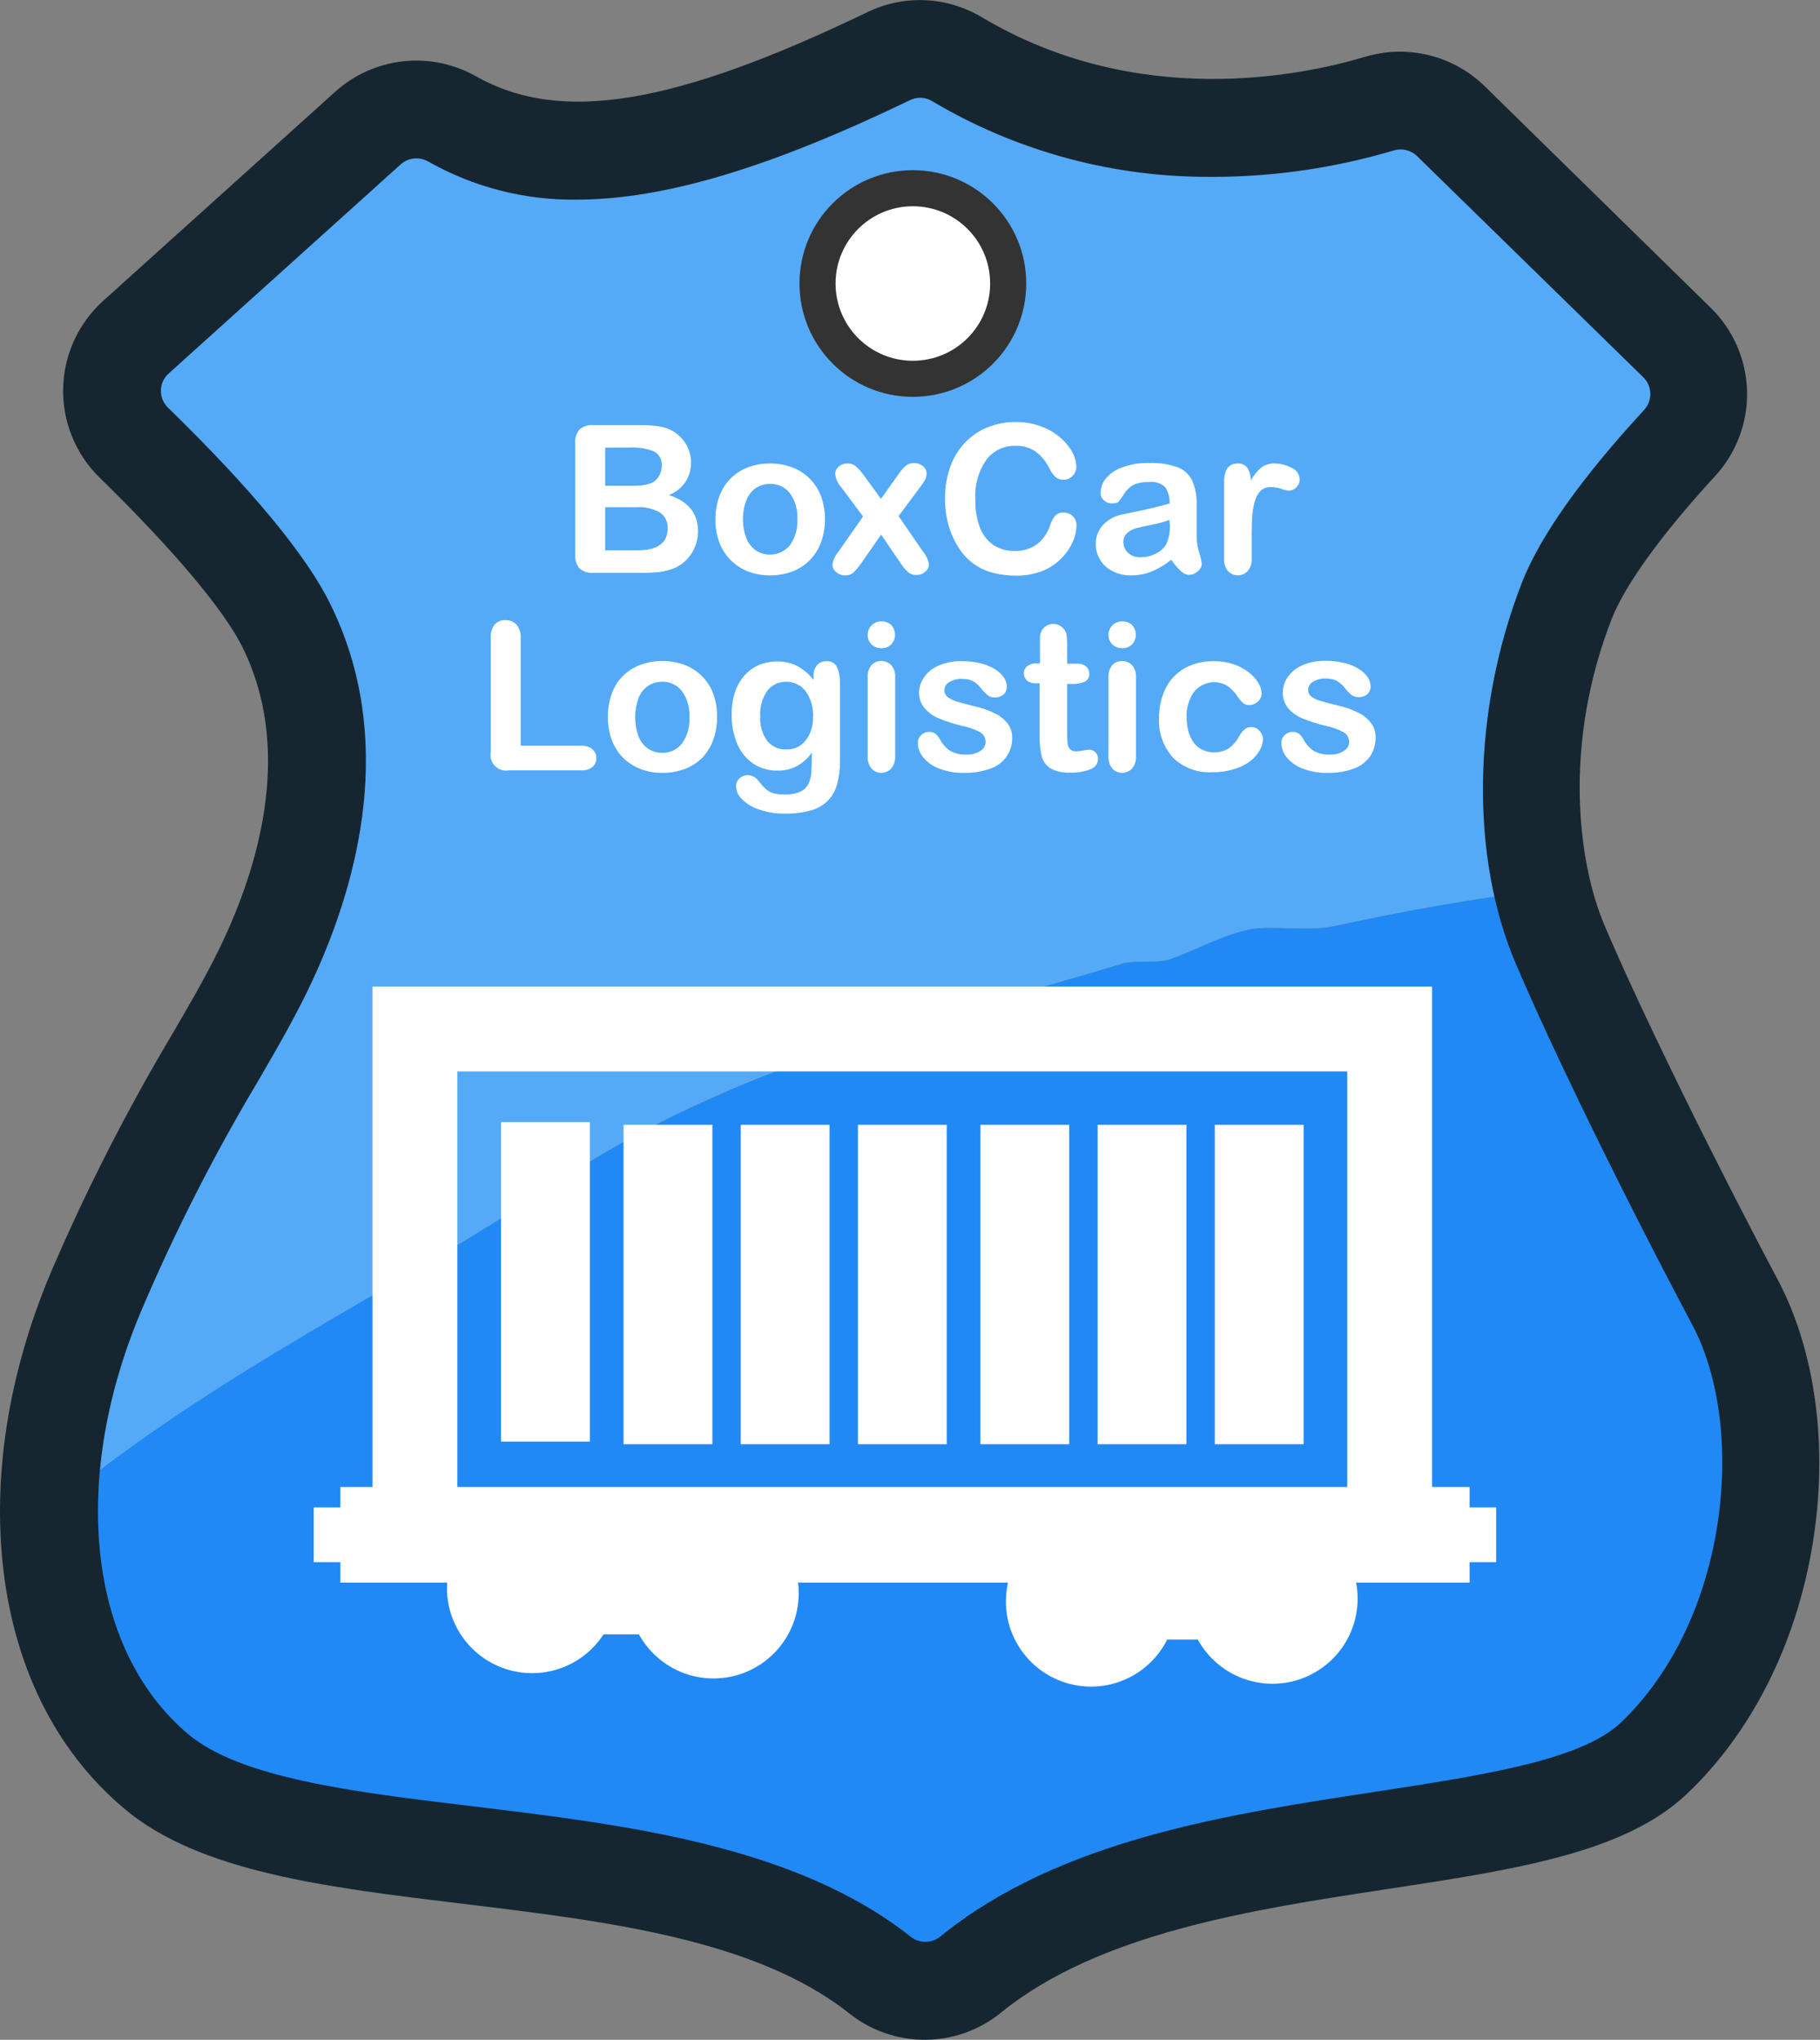 <svg width="174" height="195" viewBox="0 0 174 195" fill="none" xmlns="http://www.w3.org/2000/svg">
<rect x="0" y="0" width="174" height="195" fill="#808080" stroke="none"/>
<g clip-path="url(#clip0_165:5404)">
<path d="M53.351 112.996C70.386 101.642 88.622 97.761 107.45 92.08C108.947 91.784 110.14 92.08 111.637 91.784C114.326 90.888 116.72 89.392 119.706 88.799C122.396 88.495 125.085 89.095 127.775 88.495C134.449 87.046 140.974 85.885 147.492 85.098C145.668 77.305 146.011 67.174 149.831 57.425C151.71 52.594 156.77 46.515 160.59 42.362C161.805 41.036 162.457 39.29 162.407 37.492C162.358 35.695 161.611 33.987 160.325 32.73L138.776 11.596C137.89 10.725 136.787 10.109 135.581 9.812C134.375 9.514 133.112 9.546 131.923 9.905C124.594 12.102 107.754 15.36 91.53 5.65C90.547 5.064 89.434 4.731 88.291 4.681C87.149 4.63 86.011 4.864 84.981 5.361C65.49 14.752 53.07 16.934 43.223 11.37C41.959 10.651 40.501 10.349 39.055 10.506C37.61 10.662 36.25 11.27 35.169 12.243L12.997 32.231C12.288 32.865 11.717 33.637 11.32 34.501C10.923 35.364 10.708 36.3 10.688 37.251C10.668 38.201 10.844 39.145 11.205 40.024C11.566 40.904 12.104 41.699 12.786 42.362C17.768 47.186 24.785 54.55 27.381 59.826C33.065 71.328 29.236 83.921 25.759 91.496C21.9 99.912 16.669 106.131 9.387 123.018C6.379 129.808 4.787 137.139 4.709 144.565C6.401 143.061 8.155 141.596 10.026 140.193C24.356 129.439 38.405 122.862 53.351 112.996Z" fill="#54AAF7"/>
<path d="M165.884 124.506C159.358 112.186 152.63 98.478 149.161 90.296C148.455 88.617 147.897 86.881 147.492 85.106C140.974 85.885 134.449 87.054 127.775 88.503C125.085 89.103 122.396 88.503 119.706 88.807C116.72 89.399 114.326 90.896 111.637 91.792C110.14 92.088 108.947 91.792 107.45 92.088C88.622 97.769 70.386 101.65 53.351 113.004C38.405 122.862 24.356 129.439 10.003 140.193C8.132 141.596 6.377 143.061 4.686 144.565C4.686 154.462 7.937 163.462 14.883 169.323C28.044 180.435 65.404 173.998 84.123 188.844C85.354 189.824 86.883 190.354 88.457 190.347C90.031 190.34 91.555 189.796 92.777 188.805C111.722 173.383 147.352 178.316 158.095 168.13C169.618 157.228 172.386 136.756 165.884 124.506Z" fill="#2189F5"/>
<path d="M88.434 195C85.817 195.006 83.274 194.124 81.223 192.499C72.241 185.368 57.919 183.646 44.073 181.978C31.209 180.42 19.054 178.962 11.866 172.892C5.255 167.312 1.239 159.161 0.241 149.318C-0.671 140.294 1.021 130.561 5.067 121.163C8.397 113.46 12.223 105.982 16.52 98.774C18.438 95.478 20.099 92.626 21.51 89.547C24.886 82.199 27.911 71.437 23.194 61.891C21.424 58.314 16.567 52.539 9.519 45.658C8.387 44.551 7.494 43.223 6.895 41.758C6.296 40.292 6.004 38.719 6.036 37.137C6.068 35.554 6.424 33.994 7.082 32.554C7.74 31.114 8.686 29.824 9.862 28.763L32.043 8.775C33.85 7.145 36.125 6.126 38.545 5.861C40.965 5.597 43.406 6.101 45.523 7.302C53.584 11.853 64.421 10.076 82.946 1.153C84.663 0.325 86.56 -0.064 88.465 0.021C90.37 0.107 92.225 0.665 93.861 1.644C108.721 10.513 124.454 7.247 130.504 5.432C132.492 4.834 134.605 4.781 136.621 5.279C138.637 5.776 140.483 6.806 141.964 8.26L163.537 29.41C165.697 31.513 166.949 34.376 167.026 37.388C167.103 40.4 165.999 43.323 163.95 45.534C158.859 51.074 155.374 55.906 154.103 59.124C149.426 71.079 150.821 82.401 153.402 88.472C156.785 96.429 163.443 110.035 169.953 122.324C173.594 129.182 174.811 138.393 173.298 147.581C171.739 157.158 167.443 165.66 161.245 171.52C155.312 177.131 144.872 178.729 132.726 180.576C119.752 182.547 105.056 184.784 95.669 192.428C93.622 194.086 91.069 194.994 88.434 195V195ZM39.808 15.142C39.252 15.139 38.716 15.345 38.303 15.718L16.123 35.707C15.894 35.911 15.71 36.16 15.582 36.44C15.454 36.718 15.386 37.021 15.382 37.328C15.377 37.632 15.433 37.934 15.549 38.215C15.664 38.496 15.835 38.751 16.053 38.964C24.059 46.757 29.306 53.108 31.575 57.737C37.922 70.588 34.226 84.233 30.016 93.428C28.41 96.919 26.648 99.943 24.613 103.45C20.505 110.337 16.859 117.488 13.698 124.857C6.627 141.222 8.326 157.587 17.939 165.738C22.991 170.008 33.797 171.31 45.227 172.681C59.666 174.427 76.022 176.391 87.07 185.15C87.468 185.465 87.961 185.637 88.469 185.637C88.978 185.637 89.471 185.465 89.869 185.15C101.228 175.9 117.265 173.461 131.416 171.302C141.551 169.744 151.11 168.31 154.922 164.709C165.229 154.953 167.053 136.577 161.798 126.665C155.172 114.196 148.381 100.278 144.904 92.096C140.53 81.825 140.756 67.883 145.496 55.711C147.211 51.308 151.141 45.744 157.191 39.182C157.583 38.753 157.794 38.188 157.778 37.606C157.762 37.025 157.521 36.472 157.105 36.065L135.486 14.931C135.195 14.647 134.833 14.446 134.438 14.35C134.043 14.254 133.629 14.266 133.24 14.386C127.309 16.148 121.144 16.997 114.958 16.903C105.852 16.814 96.931 14.316 89.105 9.663C88.791 9.473 88.435 9.364 88.068 9.348C87.702 9.332 87.337 9.408 87.008 9.57C73.754 15.968 63.548 19.085 55.12 19.085C50.147 19.148 45.247 17.887 40.923 15.43C40.582 15.24 40.198 15.141 39.808 15.142Z" fill="#162630"/>
<path d="M87.273 36.213C92.306 36.213 96.387 32.135 96.387 27.104C96.387 22.072 92.306 17.994 87.273 17.994C82.239 17.994 78.159 22.072 78.159 27.104C78.159 32.135 82.239 36.213 87.273 36.213Z" fill="white" stroke="#333333" stroke-width="3.45" stroke-miterlimit="10"/>
<path d="M52.15 107.276V137.816" stroke="white" stroke-width="8.49" stroke-miterlimit="10"/>
<path d="M63.86 107.526V138.066" stroke="white" stroke-width="8.49" stroke-miterlimit="10"/>
<path d="M75.064 107.526V138.066" stroke="white" stroke-width="8.49" stroke-miterlimit="10"/>
<path d="M86.267 107.526V138.066" stroke="white" stroke-width="8.49" stroke-miterlimit="10"/>
<path d="M97.977 107.526V138.066" stroke="white" stroke-width="8.49" stroke-miterlimit="10"/>
<path d="M109.181 107.526V138.066" stroke="white" stroke-width="8.49" stroke-miterlimit="10"/>
<path d="M120.384 107.526V138.066" stroke="white" stroke-width="8.49" stroke-miterlimit="10"/>
<path d="M50.871 159.449C55.091 159.449 58.512 156.03 58.512 151.812C58.512 147.594 55.091 144.175 50.871 144.175C46.652 144.175 43.231 147.594 43.231 151.812C43.231 156.03 46.652 159.449 50.871 159.449Z" fill="white" stroke="white" stroke-miterlimit="10"/>
<path d="M68.218 159.956C72.438 159.956 75.859 156.536 75.859 152.319C75.859 148.101 72.438 144.682 68.218 144.682C63.998 144.682 60.578 148.101 60.578 152.319C60.578 156.536 63.998 159.956 68.218 159.956Z" fill="white" stroke="white" stroke-miterlimit="10"/>
<path d="M132.858 98.369H39.668V146.981H132.858V98.369Z" stroke="white" stroke-width="8.11" stroke-miterlimit="10"/>
<path d="M50.871 152.319H66.659" stroke="white" stroke-width="7.84" stroke-miterlimit="10"/>
<path d="M104.308 160.735C108.528 160.735 111.948 157.316 111.948 153.098C111.948 148.88 108.528 145.461 104.308 145.461C100.088 145.461 96.668 148.88 96.668 153.098C96.668 157.316 100.088 160.735 104.308 160.735Z" fill="white" stroke="white" stroke-miterlimit="10"/>
<path d="M121.655 160.462C125.874 160.462 129.295 157.043 129.295 152.825C129.295 148.607 125.874 145.188 121.655 145.188C117.435 145.188 114.014 148.607 114.014 152.825C114.014 157.043 117.435 160.462 121.655 160.462Z" fill="white" stroke="white" stroke-miterlimit="10"/>
<path d="M105.867 152.825H121.655" stroke="white" stroke-width="7.84" stroke-miterlimit="10"/>
<path d="M32.542 146.723H140.499" stroke="white" stroke-width="9.14" stroke-miterlimit="10"/>
<path d="M29.993 146.723H143.04" stroke="white" stroke-width="5.23" stroke-miterlimit="10"/>
<path d="M61.046 54.76H56.734C56.495 54.784 56.254 54.759 56.025 54.686C55.795 54.614 55.583 54.496 55.401 54.34C55.094 53.961 54.948 53.477 54.996 52.991V42.393C54.951 41.909 55.099 41.427 55.409 41.053C55.592 40.9 55.803 40.785 56.03 40.714C56.258 40.643 56.497 40.618 56.734 40.64H61.311C61.895 40.636 62.479 40.678 63.057 40.764C63.528 40.841 63.98 41.005 64.39 41.248C64.728 41.456 65.028 41.72 65.279 42.027C65.533 42.327 65.731 42.67 65.864 43.04C65.999 43.415 66.068 43.81 66.067 44.209C66.081 44.884 65.885 45.547 65.505 46.106C65.124 46.665 64.58 47.091 63.946 47.326C65.801 47.918 66.729 49.066 66.729 50.77C66.738 51.526 66.527 52.268 66.121 52.906C65.728 53.526 65.158 54.015 64.484 54.308C64.008 54.499 63.511 54.627 63.002 54.69C62.352 54.754 61.699 54.777 61.046 54.76V54.76ZM57.857 42.791V46.438H60.477C61.035 46.461 61.593 46.392 62.129 46.235C62.519 46.104 62.842 45.824 63.026 45.456C63.184 45.181 63.265 44.869 63.26 44.552C63.292 44.264 63.235 43.973 63.095 43.719C62.956 43.465 62.741 43.26 62.48 43.133C61.733 42.858 60.937 42.738 60.141 42.783L57.857 42.791ZM60.812 48.487H57.857V52.609H60.929C62.862 52.609 63.829 51.913 63.829 50.521C63.851 50.215 63.79 49.909 63.653 49.635C63.516 49.361 63.307 49.128 63.049 48.962C62.362 48.601 61.587 48.436 60.812 48.487V48.487Z" fill="white"/>
<path d="M78.868 49.656C78.874 50.394 78.75 51.127 78.502 51.822C78.273 52.46 77.912 53.041 77.441 53.529C76.975 54.006 76.411 54.378 75.789 54.62C75.096 54.88 74.361 55.01 73.621 55.002C72.885 55.012 72.155 54.88 71.469 54.612C70.849 54.363 70.286 53.989 69.817 53.513C69.347 53.028 68.986 52.449 68.756 51.815C68.508 51.122 68.387 50.391 68.398 49.656C68.39 48.91 68.514 48.169 68.764 47.466C68.989 46.834 69.348 46.257 69.817 45.775C70.284 45.3 70.847 44.931 71.469 44.692C72.156 44.429 72.886 44.299 73.621 44.31C74.362 44.302 75.097 44.434 75.789 44.7C76.414 44.94 76.98 45.312 77.449 45.791C77.92 46.275 78.282 46.854 78.51 47.489C78.756 48.185 78.878 48.918 78.868 49.656ZM76.233 49.656C76.286 48.766 76.036 47.884 75.523 47.154C75.298 46.867 75.009 46.636 74.679 46.481C74.349 46.325 73.986 46.249 73.621 46.258C73.137 46.25 72.661 46.388 72.257 46.656C71.845 46.95 71.53 47.359 71.352 47.832C71.13 48.414 71.021 49.033 71.033 49.656C71.024 50.263 71.133 50.867 71.352 51.433C71.527 51.906 71.839 52.315 72.249 52.609C72.758 52.949 73.376 53.087 73.981 52.996C74.586 52.905 75.136 52.592 75.523 52.118C76.028 51.4 76.277 50.533 76.233 49.656V49.656Z" fill="white"/>
<path d="M86.15 53.911L84.24 51.105L82.291 53.911C82.08 54.214 81.84 54.496 81.573 54.752C81.354 54.929 81.076 55.018 80.794 55.002C80.478 55.009 80.171 54.894 79.936 54.682C79.828 54.596 79.74 54.488 79.68 54.364C79.619 54.239 79.587 54.103 79.585 53.965C79.654 53.528 79.843 53.117 80.131 52.781L82.509 49.375L80.396 46.539C80.088 46.2 79.896 45.771 79.85 45.315C79.851 45.181 79.88 45.047 79.937 44.925C79.993 44.803 80.076 44.694 80.178 44.606C80.416 44.402 80.722 44.296 81.036 44.31C81.32 44.296 81.599 44.391 81.815 44.575C82.079 44.808 82.317 45.069 82.525 45.354L84.224 47.692L85.885 45.354C86.089 45.048 86.329 44.768 86.602 44.52C86.823 44.346 87.1 44.257 87.382 44.271C87.697 44.261 88.004 44.367 88.247 44.567C88.353 44.652 88.439 44.76 88.497 44.883C88.555 45.006 88.584 45.141 88.582 45.276C88.581 45.474 88.536 45.668 88.45 45.845C88.324 46.074 88.181 46.293 88.021 46.5L85.908 49.337L88.247 52.742C88.54 53.087 88.733 53.504 88.809 53.95C88.808 54.087 88.776 54.222 88.716 54.345C88.655 54.468 88.567 54.575 88.458 54.659C88.221 54.865 87.914 54.974 87.6 54.963C87.316 54.975 87.038 54.88 86.82 54.698C86.566 54.463 86.341 54.199 86.15 53.911V53.911Z" fill="white"/>
<path d="M102.912 50.303C102.897 50.806 102.783 51.301 102.577 51.76C102.325 52.338 101.971 52.866 101.532 53.319C101.027 53.846 100.419 54.264 99.747 54.55C98.924 54.88 98.044 55.041 97.158 55.025C96.477 55.033 95.796 54.96 95.131 54.807C93.938 54.558 92.865 53.909 92.091 52.968C91.71 52.498 91.391 51.982 91.14 51.433C90.873 50.871 90.674 50.28 90.547 49.672C90.413 49.02 90.348 48.357 90.352 47.692C90.336 46.653 90.502 45.619 90.843 44.637C91.151 43.767 91.637 42.971 92.27 42.3C92.88 41.664 93.619 41.167 94.438 40.842C95.28 40.505 96.181 40.336 97.088 40.343C98.144 40.324 99.189 40.557 100.137 41.022C100.947 41.411 101.651 41.991 102.187 42.712C102.618 43.256 102.869 43.921 102.904 44.614C102.906 44.937 102.78 45.248 102.554 45.479C102.451 45.599 102.323 45.696 102.179 45.762C102.034 45.828 101.878 45.861 101.719 45.861C101.42 45.881 101.125 45.786 100.893 45.596C100.644 45.331 100.438 45.029 100.285 44.7C99.979 44.081 99.527 43.546 98.967 43.141C98.415 42.778 97.764 42.595 97.104 42.619C96.563 42.6 96.025 42.712 95.536 42.945C95.047 43.178 94.622 43.526 94.297 43.959C93.531 45.074 93.163 46.413 93.252 47.762C93.221 48.696 93.377 49.626 93.712 50.498C93.971 51.164 94.428 51.736 95.022 52.134C95.619 52.501 96.31 52.688 97.01 52.672C97.751 52.695 98.48 52.482 99.092 52.064C99.693 51.608 100.141 50.98 100.378 50.264C100.478 49.937 100.631 49.629 100.831 49.352C100.936 49.229 101.07 49.133 101.221 49.072C101.371 49.011 101.534 48.987 101.696 49.001C102.025 49 102.342 49.129 102.577 49.36C102.698 49.483 102.791 49.631 102.849 49.794C102.907 49.957 102.929 50.131 102.912 50.303Z" fill="white"/>
<path d="M111.979 53.513C111.415 53.965 110.794 54.339 110.132 54.628C109.498 54.885 108.819 55.012 108.136 55.002C107.519 55.017 106.908 54.878 106.358 54.597C105.869 54.354 105.459 53.978 105.173 53.513C104.901 53.068 104.758 52.555 104.76 52.033C104.744 51.354 104.99 50.696 105.446 50.194C105.947 49.661 106.605 49.303 107.325 49.173L108.565 48.916C109.227 48.775 109.796 48.658 110.264 48.542C110.732 48.425 111.247 48.292 111.824 48.136C111.843 47.587 111.699 47.045 111.41 46.578C111.205 46.383 110.957 46.238 110.687 46.153C110.417 46.068 110.131 46.045 109.851 46.087C109.332 46.056 108.812 46.152 108.339 46.367C107.985 46.572 107.688 46.861 107.473 47.209C107.316 47.463 107.144 47.708 106.959 47.941C106.865 48.066 106.647 48.121 106.319 48.121C106.033 48.129 105.755 48.029 105.54 47.84C105.435 47.75 105.352 47.637 105.297 47.51C105.242 47.383 105.215 47.246 105.22 47.108C105.231 46.617 105.403 46.142 105.711 45.76C106.121 45.264 106.661 44.892 107.27 44.684C108.101 44.38 108.982 44.237 109.867 44.263C110.791 44.225 111.714 44.363 112.588 44.669C113.205 44.902 113.708 45.366 113.991 45.962C114.292 46.704 114.432 47.5 114.404 48.3C114.404 48.916 114.404 49.438 114.404 49.859C114.404 50.279 114.404 50.77 114.404 51.292C114.409 51.822 114.493 52.347 114.654 52.851C114.773 53.186 114.855 53.534 114.895 53.888C114.891 54.03 114.854 54.17 114.788 54.297C114.722 54.424 114.628 54.535 114.513 54.62C114.279 54.834 113.973 54.954 113.656 54.955C113.357 54.931 113.078 54.794 112.876 54.573C112.535 54.258 112.234 53.902 111.979 53.513V53.513ZM111.8 49.711C111.252 49.899 110.692 50.05 110.124 50.163C109.383 50.318 108.877 50.435 108.565 50.505C108.277 50.594 108.011 50.743 107.785 50.942C107.657 51.052 107.555 51.19 107.489 51.345C107.423 51.501 107.393 51.669 107.403 51.838C107.401 52.031 107.44 52.221 107.518 52.398C107.596 52.574 107.711 52.731 107.855 52.859C108.181 53.145 108.607 53.294 109.04 53.272C109.539 53.278 110.031 53.163 110.475 52.937C110.891 52.749 111.244 52.442 111.488 52.056C111.766 51.438 111.886 50.761 111.839 50.085L111.8 49.711Z" fill="white"/>
<path d="M119.666 51.207V53.404C119.697 53.836 119.56 54.263 119.284 54.597C119.163 54.724 119.017 54.826 118.854 54.896C118.692 54.965 118.518 55.001 118.341 55.001C118.165 55.001 117.99 54.965 117.828 54.896C117.666 54.826 117.519 54.724 117.398 54.597C117.133 54.258 117.002 53.833 117.031 53.404V46.087C117.031 44.902 117.46 44.31 118.318 44.31C118.497 44.295 118.677 44.324 118.842 44.396C119.007 44.469 119.151 44.581 119.261 44.723C119.475 45.095 119.583 45.518 119.573 45.947C119.827 45.487 120.157 45.074 120.547 44.723C120.926 44.433 121.396 44.286 121.873 44.31C122.434 44.315 122.985 44.457 123.479 44.723C123.701 44.812 123.893 44.962 124.031 45.157C124.17 45.352 124.248 45.583 124.259 45.822C124.261 45.968 124.232 46.113 124.174 46.247C124.117 46.382 124.031 46.502 123.923 46.601C123.83 46.698 123.719 46.776 123.596 46.829C123.473 46.883 123.34 46.911 123.206 46.913C122.968 46.881 122.735 46.821 122.512 46.734C122.195 46.627 121.864 46.569 121.53 46.562C121.191 46.549 120.857 46.653 120.586 46.858C120.32 47.104 120.123 47.416 120.017 47.762C119.872 48.223 119.778 48.699 119.737 49.181C119.69 49.747 119.666 50.422 119.666 51.207Z" fill="white"/>
<path d="M49.78 61.018V71.289H55.572C55.959 71.267 56.339 71.389 56.641 71.632C56.76 71.736 56.855 71.866 56.918 72.011C56.981 72.157 57.012 72.315 57.007 72.473C57.014 72.632 56.985 72.789 56.923 72.935C56.861 73.081 56.767 73.21 56.648 73.315C56.343 73.554 55.959 73.671 55.572 73.642H48.673C48.432 73.689 48.184 73.676 47.95 73.604C47.716 73.532 47.503 73.404 47.33 73.231C47.156 73.058 47.028 72.845 46.957 72.611C46.885 72.377 46.872 72.129 46.918 71.889V60.979C46.881 60.512 47.02 60.047 47.308 59.678C47.441 59.541 47.602 59.436 47.78 59.369C47.957 59.301 48.148 59.274 48.337 59.288C48.532 59.28 48.726 59.314 48.907 59.388C49.087 59.462 49.249 59.574 49.382 59.717C49.679 60.082 49.822 60.549 49.78 61.018V61.018Z" fill="white"/>
<path d="M68.553 68.577C68.56 69.315 68.436 70.049 68.187 70.743C67.955 71.379 67.594 71.96 67.126 72.45C66.661 72.912 66.103 73.27 65.489 73.502C64.797 73.763 64.062 73.893 63.322 73.884C62.589 73.894 61.861 73.762 61.178 73.494C60.556 73.247 59.993 72.873 59.525 72.395C59.057 71.911 58.698 71.332 58.472 70.697C57.989 69.29 57.989 67.763 58.472 66.356C58.69 65.721 59.045 65.143 59.513 64.662C59.981 64.181 60.549 63.809 61.178 63.574C61.863 63.315 62.59 63.186 63.322 63.192C64.062 63.183 64.798 63.315 65.489 63.582C66.117 63.824 66.685 64.198 67.154 64.68C67.624 65.161 67.984 65.738 68.21 66.371C68.456 67.08 68.573 67.827 68.553 68.577V68.577ZM65.91 68.577C65.967 67.686 65.717 66.803 65.201 66.075C64.979 65.785 64.69 65.552 64.359 65.395C64.028 65.24 63.664 65.165 63.298 65.179C62.816 65.169 62.342 65.308 61.942 65.577C61.53 65.871 61.215 66.28 61.038 66.753C60.617 67.925 60.617 69.206 61.038 70.377C61.215 70.849 61.526 71.258 61.934 71.554C62.337 71.832 62.817 71.976 63.306 71.967C63.673 71.979 64.037 71.903 64.368 71.746C64.698 71.589 64.987 71.355 65.209 71.063C65.719 70.338 65.966 69.461 65.91 68.577V68.577Z" fill="white"/>
<path d="M80.303 65.117V72.754C80.317 73.514 80.223 74.273 80.022 75.006C79.862 75.594 79.553 76.131 79.125 76.565C78.673 77.001 78.118 77.317 77.511 77.484C76.703 77.699 75.868 77.798 75.032 77.78C74.208 77.795 73.387 77.665 72.608 77.398C71.984 77.207 71.415 76.87 70.947 76.416C70.6 76.098 70.393 75.656 70.37 75.185C70.366 75.04 70.393 74.895 70.449 74.76C70.506 74.626 70.59 74.505 70.697 74.406C70.908 74.208 71.188 74.099 71.477 74.102C71.672 74.106 71.864 74.153 72.037 74.241C72.212 74.329 72.364 74.454 72.483 74.609C72.623 74.788 72.771 74.959 72.927 75.138C73.072 75.311 73.24 75.463 73.426 75.591C73.625 75.724 73.847 75.819 74.081 75.871C74.374 75.93 74.671 75.959 74.97 75.957C75.504 75.98 76.037 75.884 76.529 75.676C76.871 75.514 77.146 75.239 77.309 74.897C77.457 74.55 77.547 74.182 77.574 73.806C77.574 73.416 77.613 72.793 77.628 71.928C77.263 72.458 76.784 72.9 76.225 73.221C75.645 73.529 74.995 73.683 74.338 73.666C73.507 73.69 72.689 73.453 71.999 72.988C71.319 72.521 70.791 71.865 70.479 71.102C70.112 70.216 69.931 69.263 69.949 68.304C69.94 67.577 70.048 66.854 70.269 66.161C70.463 65.569 70.776 65.023 71.189 64.556C71.574 64.132 72.044 63.795 72.569 63.566C73.113 63.343 73.696 63.232 74.284 63.239C74.954 63.22 75.618 63.368 76.217 63.667C76.829 63.995 77.361 64.453 77.776 65.008V64.649C77.754 64.267 77.874 63.89 78.112 63.59C78.22 63.468 78.353 63.371 78.503 63.306C78.653 63.242 78.814 63.211 78.977 63.215C79.177 63.19 79.379 63.223 79.559 63.312C79.74 63.401 79.89 63.541 79.991 63.714C80.197 64.153 80.304 64.632 80.303 65.117V65.117ZM72.686 68.452C72.62 69.314 72.867 70.172 73.379 70.868C73.603 71.125 73.882 71.329 74.195 71.464C74.508 71.599 74.847 71.662 75.188 71.647C75.614 71.656 76.035 71.548 76.404 71.336C76.812 71.078 77.139 70.71 77.348 70.276C77.61 69.749 77.741 69.166 77.73 68.577C77.787 67.686 77.536 66.803 77.02 66.075C76.803 65.789 76.521 65.559 76.197 65.403C75.873 65.247 75.516 65.17 75.157 65.179C74.81 65.169 74.466 65.242 74.153 65.391C73.84 65.54 73.567 65.761 73.356 66.037C72.87 66.745 72.631 67.594 72.678 68.452H72.686Z" fill="white"/>
<path d="M84.286 61.969C83.941 61.98 83.604 61.86 83.343 61.634C83.219 61.512 83.12 61.366 83.052 61.206C82.985 61.045 82.95 60.873 82.95 60.698C82.95 60.524 82.985 60.352 83.052 60.191C83.12 60.031 83.219 59.885 83.343 59.763C83.596 59.525 83.931 59.394 84.279 59.397C84.609 59.395 84.93 59.511 85.183 59.724C85.431 59.979 85.569 60.32 85.569 60.675C85.569 61.03 85.431 61.371 85.183 61.626C84.939 61.85 84.618 61.973 84.286 61.969V61.969ZM85.581 64.681V72.279C85.611 72.709 85.477 73.135 85.206 73.471C85.085 73.602 84.938 73.705 84.774 73.775C84.61 73.845 84.433 73.879 84.255 73.876C84.077 73.882 83.9 73.847 83.737 73.776C83.574 73.704 83.429 73.598 83.312 73.463C83.052 73.125 82.925 72.704 82.953 72.279V64.766C82.921 64.343 83.049 63.923 83.312 63.59C83.431 63.459 83.577 63.355 83.74 63.287C83.903 63.218 84.079 63.186 84.255 63.192C84.433 63.187 84.609 63.22 84.773 63.289C84.937 63.357 85.085 63.46 85.206 63.59C85.466 63.892 85.6 64.282 85.581 64.681V64.681Z" fill="white"/>
<path d="M96.769 70.447C96.801 71.113 96.613 71.77 96.234 72.318C95.855 72.866 95.306 73.274 94.671 73.479C93.865 73.769 93.01 73.907 92.153 73.884C91.324 73.904 90.499 73.755 89.728 73.447C89.141 73.228 88.624 72.853 88.232 72.364C87.933 71.995 87.763 71.538 87.748 71.063C87.74 70.918 87.763 70.773 87.817 70.638C87.871 70.504 87.954 70.383 88.06 70.284C88.161 70.18 88.282 70.098 88.417 70.045C88.551 69.991 88.695 69.966 88.84 69.972C89.068 69.959 89.293 70.031 89.471 70.174C89.642 70.341 89.787 70.533 89.9 70.743C90.129 71.169 90.462 71.531 90.867 71.795C91.346 72.05 91.885 72.168 92.426 72.138C92.883 72.158 93.336 72.036 93.72 71.788C93.862 71.709 93.982 71.596 94.07 71.46C94.158 71.325 94.212 71.169 94.227 71.008C94.243 70.808 94.202 70.606 94.11 70.427C94.018 70.249 93.877 70.099 93.705 69.995C93.159 69.714 92.576 69.509 91.974 69.387C91.218 69.211 90.477 68.974 89.76 68.678C89.235 68.468 88.77 68.134 88.403 67.704C88.054 67.296 87.863 66.776 87.865 66.239C87.867 65.706 88.033 65.186 88.341 64.751C88.688 64.253 89.169 63.864 89.728 63.629C90.43 63.331 91.188 63.188 91.951 63.208C92.568 63.2 93.183 63.271 93.783 63.418C94.263 63.538 94.724 63.73 95.147 63.987C95.471 64.19 95.752 64.454 95.973 64.766C96.147 65.014 96.244 65.306 96.254 65.608C96.263 65.752 96.241 65.897 96.189 66.031C96.136 66.166 96.055 66.287 95.95 66.387C95.712 66.589 95.405 66.692 95.092 66.675C94.841 66.682 94.595 66.599 94.398 66.442C94.159 66.234 93.942 66.002 93.751 65.748C93.558 65.501 93.32 65.292 93.05 65.132C92.71 64.961 92.331 64.881 91.951 64.899C91.534 64.883 91.123 64.988 90.765 65.203C90.624 65.278 90.505 65.39 90.421 65.527C90.337 65.664 90.292 65.821 90.29 65.982C90.285 66.115 90.315 66.248 90.376 66.367C90.438 66.486 90.529 66.587 90.641 66.66C90.921 66.865 91.239 67.013 91.576 67.096C91.966 67.213 92.504 67.353 93.19 67.525C93.885 67.678 94.557 67.917 95.194 68.234C95.654 68.47 96.056 68.805 96.371 69.216C96.626 69.576 96.765 70.006 96.769 70.447V70.447Z" fill="white"/>
<path d="M99.139 63.426H99.427V61.867C99.427 61.447 99.427 61.088 99.427 60.87C99.443 60.653 99.507 60.443 99.614 60.254C99.719 60.07 99.873 59.919 100.059 59.818C100.254 59.701 100.478 59.642 100.706 59.646C101.044 59.649 101.369 59.783 101.61 60.02C101.787 60.181 101.907 60.394 101.953 60.628C102.007 60.968 102.031 61.313 102.023 61.657V63.449H102.99C103.297 63.428 103.6 63.522 103.84 63.714C103.935 63.799 104.011 63.904 104.062 64.021C104.113 64.138 104.139 64.264 104.136 64.392C104.153 64.549 104.122 64.708 104.047 64.847C103.972 64.987 103.856 65.1 103.715 65.171C103.336 65.331 102.926 65.403 102.515 65.382H102.023V70.135C102.018 70.451 102.034 70.766 102.07 71.078C102.083 71.278 102.163 71.467 102.296 71.616C102.378 71.694 102.475 71.752 102.581 71.789C102.688 71.825 102.8 71.838 102.912 71.826C103.122 71.821 103.331 71.795 103.536 71.749C103.738 71.701 103.944 71.672 104.152 71.663C104.261 71.663 104.368 71.686 104.468 71.731C104.567 71.775 104.656 71.839 104.729 71.92C104.81 72.004 104.874 72.102 104.917 72.211C104.96 72.319 104.98 72.435 104.978 72.551C104.975 72.765 104.907 72.972 104.783 73.147C104.659 73.32 104.485 73.453 104.284 73.525C103.653 73.778 102.975 73.892 102.296 73.861C101.646 73.901 100.998 73.758 100.425 73.448C100.014 73.183 99.717 72.774 99.591 72.302C99.444 71.661 99.378 71.004 99.396 70.346V65.32H99.045C98.734 65.341 98.426 65.247 98.18 65.055C98.084 64.968 98.009 64.862 97.957 64.744C97.906 64.625 97.881 64.498 97.883 64.369C97.88 64.24 97.907 64.111 97.961 63.994C98.015 63.876 98.095 63.773 98.195 63.691C98.466 63.489 98.802 63.395 99.139 63.426V63.426Z" fill="white"/>
<path d="M107.302 61.969C106.959 61.977 106.625 61.858 106.366 61.633C106.241 61.512 106.143 61.366 106.075 61.206C106.008 61.045 105.973 60.873 105.973 60.698C105.973 60.524 106.008 60.352 106.075 60.191C106.143 60.031 106.241 59.885 106.366 59.763C106.617 59.526 106.949 59.395 107.294 59.397C107.627 59.394 107.951 59.51 108.206 59.724C108.454 59.979 108.592 60.32 108.592 60.675C108.592 61.03 108.454 61.371 108.206 61.626C107.959 61.851 107.636 61.974 107.302 61.969V61.969ZM108.604 64.68V72.278C108.634 72.709 108.5 73.135 108.229 73.471C108.108 73.602 107.961 73.705 107.797 73.775C107.633 73.845 107.456 73.879 107.278 73.876C107.1 73.882 106.923 73.847 106.76 73.776C106.597 73.704 106.452 73.597 106.335 73.463C106.075 73.125 105.948 72.704 105.976 72.278V64.766C105.944 64.343 106.072 63.923 106.335 63.59C106.454 63.459 106.6 63.355 106.763 63.287C106.926 63.218 107.101 63.186 107.278 63.192C107.456 63.187 107.632 63.22 107.796 63.289C107.96 63.357 108.108 63.46 108.229 63.59C108.489 63.892 108.623 64.282 108.604 64.68V64.68Z" fill="white"/>
<path d="M120.75 70.626C120.741 70.995 120.642 71.356 120.462 71.678C120.235 72.087 119.93 72.447 119.565 72.738C119.099 73.094 118.57 73.358 118.006 73.518C117.341 73.729 116.646 73.832 115.948 73.822C115.261 73.867 114.572 73.771 113.925 73.539C113.277 73.307 112.684 72.944 112.182 72.473C111.712 71.961 111.349 71.36 111.114 70.706C110.878 70.051 110.775 69.357 110.81 68.663C110.79 67.673 111.007 66.692 111.441 65.803C111.838 64.997 112.468 64.329 113.25 63.886C114.117 63.414 115.094 63.18 116.08 63.208C116.716 63.202 117.349 63.302 117.951 63.504C118.474 63.684 118.963 63.947 119.401 64.283C119.762 64.56 120.068 64.901 120.306 65.288C120.498 65.587 120.605 65.931 120.618 66.286C120.618 66.433 120.586 66.579 120.526 66.713C120.465 66.847 120.377 66.967 120.267 67.065C120.038 67.283 119.733 67.403 119.417 67.4C119.221 67.406 119.029 67.346 118.871 67.229C118.684 67.07 118.518 66.887 118.38 66.683C118.117 66.257 117.776 65.884 117.374 65.585C116.864 65.271 116.257 65.153 115.666 65.253C115.075 65.354 114.541 65.665 114.162 66.13C113.65 66.854 113.399 67.731 113.453 68.616C113.449 69.077 113.51 69.536 113.632 69.98C113.742 70.363 113.921 70.722 114.162 71.04C114.385 71.325 114.674 71.553 115.004 71.702C115.392 71.871 115.814 71.947 116.236 71.924C116.659 71.901 117.07 71.779 117.437 71.569C117.849 71.275 118.19 70.891 118.435 70.447C118.565 70.188 118.739 69.953 118.949 69.754C119.139 69.588 119.384 69.499 119.635 69.504C119.784 69.506 119.931 69.54 120.065 69.603C120.2 69.666 120.319 69.757 120.415 69.871C120.615 70.073 120.734 70.342 120.75 70.626V70.626Z" fill="white"/>
<path d="M131.517 70.447C131.534 71.108 131.349 71.757 130.987 72.31C130.597 72.848 130.054 73.255 129.428 73.479C128.621 73.769 127.767 73.906 126.91 73.884C126.078 73.903 125.25 73.755 124.477 73.448C123.893 73.225 123.379 72.852 122.988 72.364C122.689 71.995 122.519 71.538 122.505 71.063C122.496 70.918 122.52 70.773 122.574 70.639C122.628 70.504 122.71 70.383 122.816 70.284C122.917 70.18 123.039 70.098 123.173 70.045C123.307 69.991 123.451 69.966 123.596 69.972C123.824 69.959 124.05 70.031 124.228 70.174C124.398 70.34 124.54 70.532 124.649 70.743C124.88 71.17 125.215 71.532 125.623 71.795C126.102 72.05 126.641 72.168 127.182 72.138C127.64 72.157 128.092 72.035 128.477 71.788C128.618 71.709 128.738 71.596 128.826 71.461C128.915 71.325 128.969 71.17 128.983 71.008C128.997 70.807 128.955 70.606 128.862 70.427C128.768 70.248 128.627 70.099 128.453 69.995C127.911 69.712 127.33 69.507 126.73 69.387C125.974 69.211 125.234 68.974 124.516 68.678C123.991 68.466 123.523 68.132 123.152 67.704C122.809 67.282 122.63 66.751 122.645 66.208C122.647 65.676 122.81 65.157 123.113 64.719C123.465 64.223 123.948 63.835 124.508 63.597C125.21 63.298 125.968 63.155 126.73 63.176C127.347 63.169 127.963 63.24 128.562 63.387C129.041 63.505 129.499 63.697 129.919 63.956C130.246 64.158 130.529 64.423 130.753 64.735C130.926 64.983 131.024 65.275 131.034 65.577C131.043 65.721 131.021 65.865 130.968 66C130.916 66.135 130.834 66.256 130.73 66.356C130.489 66.559 130.179 66.662 129.864 66.644C129.615 66.651 129.372 66.568 129.178 66.411C128.939 66.203 128.722 65.971 128.531 65.717C128.338 65.469 128.1 65.261 127.829 65.101C127.489 64.93 127.111 64.85 126.73 64.868C126.314 64.852 125.902 64.957 125.545 65.171C125.402 65.245 125.281 65.356 125.197 65.494C125.113 65.632 125.069 65.79 125.07 65.951C125.065 66.084 125.095 66.217 125.156 66.336C125.218 66.454 125.309 66.555 125.42 66.629C125.687 66.812 125.986 66.944 126.301 67.018C126.691 67.135 127.229 67.276 127.915 67.447C128.608 67.599 129.278 67.837 129.911 68.156C130.374 68.388 130.777 68.724 131.088 69.138C131.37 69.516 131.52 69.976 131.517 70.447V70.447Z" fill="white"/>
</g>
<defs>
<clipPath id="clip0_165:5404">
<rect width="174" height="195" fill="white"/>
</clipPath>
</defs>
</svg>

